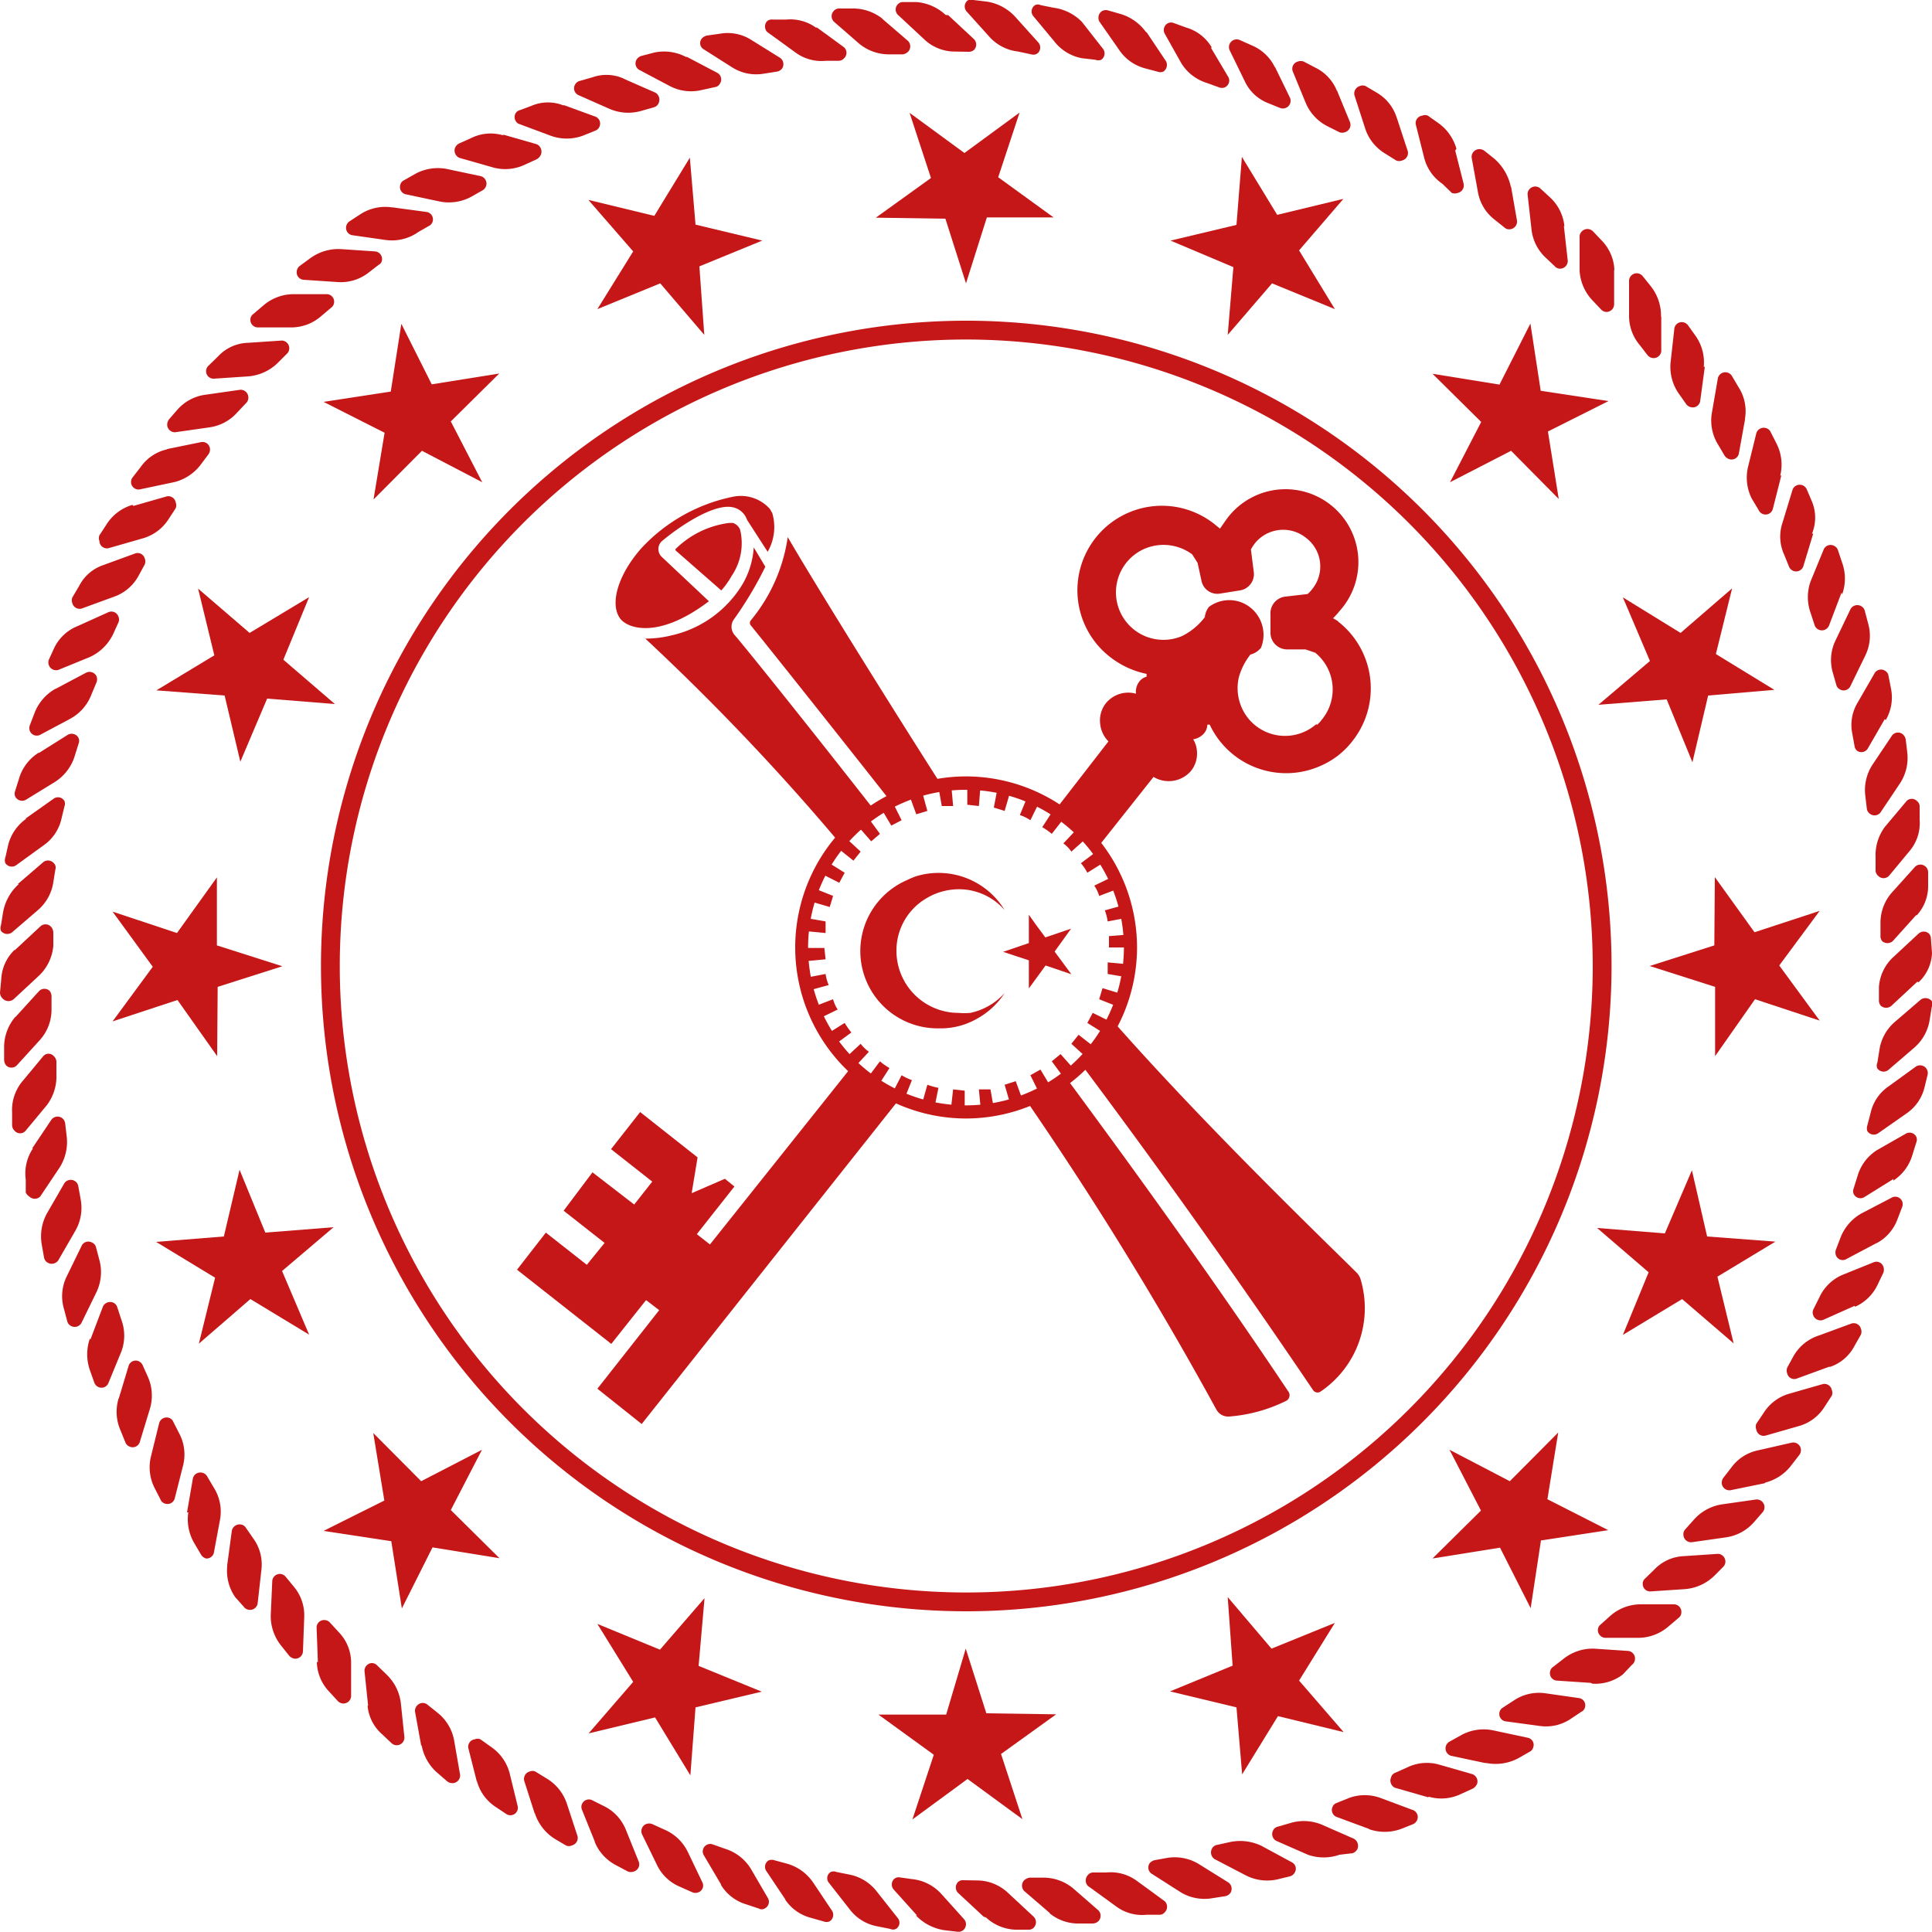 <svg id="Layer_1" data-name="Layer 1" xmlns="http://www.w3.org/2000/svg" viewBox="0 0 75 75"><defs><style>.cls-1,.cls-2{fill:#c51718;}.cls-2{fill-rule:evenodd;}</style></defs><g id="Group_6110" data-name="Group 6110"><g id="Group_6109" data-name="Group 6109"><g id="Group_6071" data-name="Group 6071"><g id="Group_6070" data-name="Group 6070"><g id="Group_6069" data-name="Group 6069"><path id="Path_9354" data-name="Path 9354" class="cls-1" d="M63.65,63.58H62.31a.3.3,0,0,1-.28-.32.27.27,0,0,1,.11-.2l.38-.34a1.78,1.78,0,0,1,1.16-.44H65a.29.29,0,0,1,.27.31.27.27,0,0,1-.1.21l-.39.33a1.8,1.8,0,0,1-1.15.45"/><path id="Path_9355" data-name="Path 9355" class="cls-1" d="M65.4,61.69l-1.34.09a.29.29,0,0,1-.29-.29.26.26,0,0,1,.09-.21l.37-.36a1.67,1.67,0,0,1,1.12-.51l1.34-.09a.3.3,0,0,1,.29.3.29.29,0,0,1-.09.21l-.36.36a1.83,1.83,0,0,1-1.13.5"/><path id="Path_9356" data-name="Path 9356" class="cls-1" d="M67,59.68l-1.33.19a.3.3,0,0,1-.32-.28.28.28,0,0,1,.07-.22l.34-.38a1.82,1.82,0,0,1,1.08-.59l1.33-.19a.3.3,0,0,1,.25.5l-.34.39a1.77,1.77,0,0,1-1.08.58"/><path id="Path_9357" data-name="Path 9357" class="cls-1" d="M68.5,57.58l-1.32.27a.3.3,0,0,1-.34-.25h0a.32.32,0,0,1,.06-.23l.31-.4a1.71,1.71,0,0,1,1-.66L69.57,56a.3.3,0,0,1,.34.25.31.31,0,0,1-.06.23l-.31.4a1.82,1.82,0,0,1-1,.67"/><path id="Path_9358" data-name="Path 9358" class="cls-1" d="M69.83,55.36l-1.29.37a.29.29,0,0,1-.36-.23h0a.31.31,0,0,1,0-.23l.29-.43a1.74,1.74,0,0,1,1-.74l1.29-.37a.29.29,0,0,1,.35.23.28.28,0,0,1,0,.22l-.28.43a1.72,1.72,0,0,1-1,.75"/><path id="Path_9359" data-name="Path 9359" class="cls-1" d="M71,53.06l-1.26.46a.28.28,0,0,1-.36-.2.32.32,0,0,1,0-.23l.24-.44a1.76,1.76,0,0,1,1-.81l1.25-.46a.29.29,0,0,1,.37.2.31.31,0,0,1,0,.23l-.25.44a1.67,1.67,0,0,1-.94.81"/><path id="Path_9360" data-name="Path 9360" class="cls-1" d="M72,50.69l-1.23.55a.3.3,0,0,1-.38-.18.28.28,0,0,1,0-.22l.23-.46a1.75,1.75,0,0,1,.88-.88L72.74,49a.28.28,0,0,1,.37.17h0a.33.33,0,0,1,0,.24l-.22.46a1.75,1.75,0,0,1-.88.86"/><path id="Path_9361" data-name="Path 9361" class="cls-1" d="M72.84,48.26l-1.19.63a.28.28,0,0,1-.38-.16.33.33,0,0,1,0-.22l.18-.47a1.84,1.84,0,0,1,.82-.94l1.19-.62a.29.29,0,0,1,.38.15.3.3,0,0,1,0,.23l-.18.47a1.72,1.72,0,0,1-.81.93"/><path id="Path_9362" data-name="Path 9362" class="cls-1" d="M73.5,45.77l-1.14.71a.29.29,0,0,1-.4-.13.28.28,0,0,1,0-.22l.15-.48a1.77,1.77,0,0,1,.75-1L74,44a.29.29,0,0,1,.39.13.28.28,0,0,1,0,.22l-.15.48a1.78,1.78,0,0,1-.74,1"/><path id="Path_9363" data-name="Path 9363" class="cls-1" d="M74,43.23,72.9,44a.3.3,0,0,1-.41-.09.34.34,0,0,1,0-.22l.13-.5a1.69,1.69,0,0,1,.67-1l1.09-.79a.3.3,0,0,1,.45.32l-.12.49a1.71,1.71,0,0,1-.68,1"/><path id="Path_9364" data-name="Path 9364" class="cls-1" d="M74.3,40.68l-1,.86a.3.3,0,0,1-.42-.06.27.27,0,0,1,0-.23l.08-.5a1.77,1.77,0,0,1,.61-1.09l1-.86a.32.32,0,0,1,.42.06.32.32,0,0,1,0,.23l-.08.5a1.79,1.79,0,0,1-.61,1.09"/><path id="Path_9365" data-name="Path 9365" class="cls-1" d="M74.43,38.11l-1,.93a.31.31,0,0,1-.42,0h0a.32.32,0,0,1-.07-.23l0-.5a1.74,1.74,0,0,1,.53-1.13l1-.93a.3.3,0,0,1,.42,0,.33.33,0,0,1,.07.21L75,37a1.64,1.64,0,0,1-.52,1.13"/><path id="Path_9366" data-name="Path 9366" class="cls-1" d="M74.38,35.53l-.9,1a.31.31,0,0,1-.42,0A.33.33,0,0,1,73,36.3v-.5a1.77,1.77,0,0,1,.45-1.16l.9-1a.3.3,0,0,1,.5.23v.5a1.67,1.67,0,0,1-.44,1.16"/><path id="Path_9367" data-name="Path 9367" class="cls-1" d="M74.16,33,73.33,34a.29.29,0,0,1-.42,0,.28.28,0,0,1-.1-.21l0-.51a1.84,1.84,0,0,1,.36-1.18l.84-1a.28.28,0,0,1,.41,0h0a.26.26,0,0,1,.1.2l0,.51A1.69,1.69,0,0,1,74.16,33"/><path id="Path_9368" data-name="Path 9368" class="cls-1" d="M73.75,30.42,73,31.54a.29.29,0,0,1-.41.05.28.28,0,0,1-.12-.2l-.06-.51a1.8,1.8,0,0,1,.29-1.21l.75-1.12a.29.29,0,0,1,.41-.05.35.35,0,0,1,.12.21l.06.5a1.8,1.8,0,0,1-.29,1.21"/><path id="Path_9369" data-name="Path 9369" class="cls-1" d="M73.17,27.91l-.67,1.16a.29.29,0,0,1-.4.08A.29.29,0,0,1,72,29l-.09-.5a1.68,1.68,0,0,1,.2-1.22l.67-1.16a.29.29,0,0,1,.4-.08.26.26,0,0,1,.13.19l.1.51a1.74,1.74,0,0,1-.21,1.22"/><path id="Path_9370" data-name="Path 9370" class="cls-1" d="M72.41,25.45l-.59,1.21a.29.29,0,0,1-.4.1.28.28,0,0,1-.14-.19l-.14-.49a1.75,1.75,0,0,1,.12-1.23l.58-1.21a.3.3,0,0,1,.41-.11h0a.28.28,0,0,1,.14.18l.13.49a1.74,1.74,0,0,1-.11,1.25"/><path id="Path_9371" data-name="Path 9371" class="cls-1" d="M71.49,23,71,24.29a.3.3,0,0,1-.55,0l-.16-.49a1.82,1.82,0,0,1,0-1.24l.51-1.24a.29.29,0,0,1,.4-.13h0a.28.28,0,0,1,.15.17l.16.48a1.82,1.82,0,0,1,0,1.24"/><path id="Path_9372" data-name="Path 9372" class="cls-1" d="M70.39,20.71,70,22a.3.3,0,0,1-.39.16h0a.31.31,0,0,1-.16-.16l-.19-.47a1.69,1.69,0,0,1-.06-1.25L69.59,19a.3.3,0,0,1,.39-.16.31.31,0,0,1,.16.16l.2.47a1.64,1.64,0,0,1,0,1.25"/><path id="Path_9373" data-name="Path 9373" class="cls-1" d="M69.15,18.46l-.33,1.3a.29.29,0,0,1-.37.2h0a.29.29,0,0,1-.18-.16L68,19.35a1.81,1.81,0,0,1-.14-1.23l.32-1.3a.3.3,0,0,1,.38-.2.28.28,0,0,1,.18.16l.23.45a1.81,1.81,0,0,1,.14,1.23"/><path id="Path_9374" data-name="Path 9374" class="cls-1" d="M67.74,16.29l-.24,1.33a.29.29,0,0,1-.35.21h0a.35.35,0,0,1-.2-.14l-.26-.44A1.77,1.77,0,0,1,66.46,16l.23-1.33a.3.3,0,0,1,.36-.21.3.3,0,0,1,.18.13l.26.44a1.72,1.72,0,0,1,.25,1.22"/><path id="Path_9375" data-name="Path 9375" class="cls-1" d="M66.18,14.24,66,15.58a.29.29,0,0,1-.34.23.3.3,0,0,1-.2-.12l-.29-.41a1.82,1.82,0,0,1-.32-1.2L65,12.74a.29.29,0,0,1,.34-.23h0a.3.3,0,0,1,.19.12l.3.42a1.79,1.79,0,0,1,.31,1.19"/><path id="Path_9376" data-name="Path 9376" class="cls-1" d="M64.49,12.29l0,1.35a.3.3,0,0,1-.33.26.31.31,0,0,1-.2-.11l-.31-.4a1.75,1.75,0,0,1-.41-1.17l0-1.34a.3.3,0,0,1,.33-.27.31.31,0,0,1,.2.11l.32.4a1.83,1.83,0,0,1,.39,1.17"/><path id="Path_9377" data-name="Path 9377" class="cls-1" d="M62.66,10.48l0,1.34a.3.3,0,0,1-.3.29.29.29,0,0,1-.2-.09l-.35-.37a1.82,1.82,0,0,1-.49-1.14l0-1.35a.31.31,0,0,1,.33-.27.34.34,0,0,1,.19.09l.35.37a1.73,1.73,0,0,1,.48,1.13"/><path id="Path_9378" data-name="Path 9378" class="cls-1" d="M60.71,8.78l.15,1.34a.3.3,0,0,1-.29.31.27.27,0,0,1-.21-.09L60,10a1.76,1.76,0,0,1-.55-1.12l-.15-1.34a.3.3,0,0,1,.29-.3.3.3,0,0,1,.21.08l.38.35a1.76,1.76,0,0,1,.55,1.11"/><path id="Path_9379" data-name="Path 9379" class="cls-1" d="M58.66,7.25l.23,1.32a.3.3,0,0,1-.27.33.26.26,0,0,1-.22-.07L58,8.51a1.72,1.72,0,0,1-.63-1.07l-.24-1.32a.3.3,0,0,1,.27-.33.33.33,0,0,1,.22.06l.4.32a2,2,0,0,1,.63,1.08"/><path id="Path_9380" data-name="Path 9380" class="cls-1" d="M56.49,5.84l.33,1.3a.3.3,0,0,1-.23.35h0a.34.34,0,0,1-.23,0L56,7.14a1.74,1.74,0,0,1-.71-1l-.33-1.31a.29.29,0,0,1,.25-.34.28.28,0,0,1,.22,0l.41.29a1.84,1.84,0,0,1,.7,1"/><path id="Path_9381" data-name="Path 9381" class="cls-1" d="M54.23,4.59l.42,1.28a.3.3,0,0,1-.22.36.31.31,0,0,1-.23,0l-.43-.27A1.77,1.77,0,0,1,53,5L52.58,3.7a.3.3,0,0,1,.21-.36h0a.28.28,0,0,1,.22,0l.44.26a1.72,1.72,0,0,1,.78,1"/><path id="Path_9382" data-name="Path 9382" class="cls-1" d="M51.9,3.51l.51,1.24a.3.3,0,0,1-.19.38h0a.3.3,0,0,1-.23,0l-.46-.23A1.8,1.8,0,0,1,50.69,4l-.51-1.24a.29.29,0,0,1,.2-.37.31.31,0,0,1,.23,0l.46.24a1.7,1.7,0,0,1,.83.9"/><path id="Path_9383" data-name="Path 9383" class="cls-1" d="M49.49,2.59l.59,1.21a.3.3,0,0,1-.39.39L49.22,4a1.66,1.66,0,0,1-.9-.85l-.59-1.21a.3.3,0,0,1,.39-.39l.47.21a1.74,1.74,0,0,1,.9.85"/><path id="Path_9384" data-name="Path 9384" class="cls-1" d="M47,1.84,47.69,3a.29.29,0,0,1-.14.39.31.31,0,0,1-.23,0l-.47-.17a1.78,1.78,0,0,1-1-.78L45.21,1.3a.3.3,0,0,1,.13-.4.29.29,0,0,1,.24,0l.47.17a1.7,1.7,0,0,1,1,.79"/><path id="Path_9385" data-name="Path 9385" class="cls-1" d="M44.51,1.25l.75,1.12a.31.31,0,0,1-.1.41.31.31,0,0,1-.23,0l-.49-.13a1.75,1.75,0,0,1-1-.72L42.68.84a.31.31,0,0,1,.1-.41A.31.31,0,0,1,43,.4l.49.14a1.88,1.88,0,0,1,1,.71"/><path id="Path_9386" data-name="Path 9386" class="cls-1" d="M42,.85l.83,1.06a.3.3,0,0,1-.08.41.32.32,0,0,1-.23,0L42,2.26a1.77,1.77,0,0,1-1.07-.65l-.83-1a.29.29,0,0,1,.08-.41.24.24,0,0,1,.22,0l.5.1A1.88,1.88,0,0,1,42,.85"/><path id="Path_9387" data-name="Path 9387" class="cls-1" d="M39.4.64l.9,1a.3.3,0,0,1,0,.41.26.26,0,0,1-.22.07L39.52,2a1.76,1.76,0,0,1-1.11-.57l-.9-1a.3.3,0,0,1,.05-.41A.3.3,0,0,1,37.79,0l.5.06A1.88,1.88,0,0,1,39.4.64"/><path id="Path_9388" data-name="Path 9388" class="cls-1" d="M36.81.59l1,.93a.3.3,0,0,1,0,.42.32.32,0,0,1-.22.07L37,2a1.72,1.72,0,0,1-1.14-.49l-1-.93a.29.29,0,0,1,0-.42h0a.26.26,0,0,1,.21-.08l.51,0a1.88,1.88,0,0,1,1.13.5"/><path id="Path_9389" data-name="Path 9389" class="cls-1" d="M34.25.73l1,.86a.3.3,0,0,1,0,.42.38.38,0,0,1-.2.1h-.51a1.82,1.82,0,0,1-1.17-.4l-1-.87a.3.3,0,0,1,0-.42.27.27,0,0,1,.21-.09h.51a1.83,1.83,0,0,1,1.17.4"/><path id="Path_9390" data-name="Path 9390" class="cls-1" d="M31.69,1.05l1.08.79a.29.29,0,0,1,0,.42h0a.3.3,0,0,1-.2.1l-.51,0a1.7,1.7,0,0,1-1.19-.33l-1.09-.79a.31.31,0,0,1,0-.42A.28.28,0,0,1,30,.76l.51,0a1.71,1.71,0,0,1,1.19.33"/><path id="Path_9391" data-name="Path 9391" class="cls-1" d="M29.15,1.54l1.14.71a.3.3,0,0,1,.07.41.32.32,0,0,1-.2.12l-.51.08a1.74,1.74,0,0,1-1.22-.24l-1.12-.71a.28.28,0,0,1-.07-.41h0a.39.39,0,0,1,.2-.12l.5-.07a1.71,1.71,0,0,1,1.21.23"/><path id="Path_9392" data-name="Path 9392" class="cls-1" d="M26.67,2.21l1.18.62a.29.29,0,0,1,.1.41.25.25,0,0,1-.19.14l-.5.11A1.78,1.78,0,0,1,26,3.34l-1.19-.63a.29.29,0,0,1-.09-.41.34.34,0,0,1,.18-.13l.5-.13a1.83,1.83,0,0,1,1.23.17"/><path id="Path_9393" data-name="Path 9393" class="cls-1" d="M24.22,3.06l1.23.54a.32.32,0,0,1,.11.42.27.27,0,0,1-.16.14l-.49.14a1.83,1.83,0,0,1-1.24-.07l-1.22-.54a.29.29,0,0,1-.13-.4.29.29,0,0,1,.19-.15L23,3a1.63,1.63,0,0,1,1.23.06"/><path id="Path_9394" data-name="Path 9394" class="cls-1" d="M21.86,4.07l1.26.46a.29.29,0,0,1,.15.39.29.29,0,0,1-.18.16l-.47.19a1.82,1.82,0,0,1-1.24,0l-1.26-.47A.3.3,0,0,1,20,4.43a.26.26,0,0,1,.17-.15l.48-.18a1.62,1.62,0,0,1,1.24,0"/><path id="Path_9395" data-name="Path 9395" class="cls-1" d="M19.55,5.23l1.29.37A.32.32,0,0,1,21,6a.4.4,0,0,1-.16.18l-.46.21a1.77,1.77,0,0,1-1.24.11l-1.3-.37a.31.31,0,0,1-.18-.38.35.35,0,0,1,.16-.18l.47-.21a1.7,1.7,0,0,1,1.23-.11"/><path id="Path_9396" data-name="Path 9396" class="cls-1" d="M17.35,6.56l1.32.28a.3.3,0,0,1,.06.55l-.44.25a1.82,1.82,0,0,1-1.23.18l-1.32-.28a.29.29,0,0,1-.2-.37A.26.26,0,0,1,15.68,7l.44-.25a1.83,1.83,0,0,1,1.23-.19"/><path id="Path_9397" data-name="Path 9397" class="cls-1" d="M15.24,8.05l1.33.18a.29.29,0,0,1,.23.35h0a.27.27,0,0,1-.13.18L16.25,9A1.78,1.78,0,0,1,15,9.32l-1.33-.19a.29.29,0,0,1-.23-.35.31.31,0,0,1,.13-.19L14,8.31a1.77,1.77,0,0,1,1.21-.26"/><path id="Path_9398" data-name="Path 9398" class="cls-1" d="M13.23,9.67l1.34.09a.3.3,0,0,1,.26.33.23.23,0,0,1-.13.19l-.4.31a1.75,1.75,0,0,1-1.19.36l-1.34-.09a.29.29,0,0,1-.25-.33.3.3,0,0,1,.12-.21l.41-.3a1.85,1.85,0,0,1,1.18-.35"/><path id="Path_9399" data-name="Path 9399" class="cls-1" d="M11.36,11.42H12.7a.29.29,0,0,1,.27.32.27.27,0,0,1-.11.2l-.39.33a1.76,1.76,0,0,1-1.15.44H10a.29.29,0,0,1-.28-.3.27.27,0,0,1,.1-.21l.39-.33a1.8,1.8,0,0,1,1.17-.45"/><path id="Path_9400" data-name="Path 9400" class="cls-1" d="M9.6,13.31l1.34-.09a.3.3,0,0,1,.29.3.29.29,0,0,1-.09.21l-.36.36a1.85,1.85,0,0,1-1.13.52l-1.34.09A.29.29,0,0,1,8,14.42H8a.29.29,0,0,1,.09-.22l.37-.36a1.65,1.65,0,0,1,1.12-.53"/><path id="Path_9401" data-name="Path 9401" class="cls-1" d="M8,15.32l1.33-.19a.3.3,0,0,1,.31.28.29.29,0,0,1-.07.22L9.22,16a1.77,1.77,0,0,1-1.09.59l-1.33.19a.3.3,0,0,1-.31-.28.36.36,0,0,1,.07-.22l.33-.38A1.76,1.76,0,0,1,8,15.32"/><path id="Path_9402" data-name="Path 9402" class="cls-1" d="M6.5,17.43l1.32-.27a.29.29,0,0,1,.33.25h0a.32.32,0,0,1-.06.23l-.3.4a1.85,1.85,0,0,1-1,.67L5.42,19a.29.29,0,0,1-.33-.25.28.28,0,0,1,.06-.22l.31-.4a1.7,1.7,0,0,1,1-.68"/><path id="Path_9403" data-name="Path 9403" class="cls-1" d="M5.18,19.64l1.29-.37a.29.29,0,0,1,.35.23.31.31,0,0,1,0,.23l-.28.43a1.76,1.76,0,0,1-1,.74l-1.29.37A.29.29,0,0,1,3.86,21a.28.28,0,0,1,0-.22l.28-.43a1.78,1.78,0,0,1,1-.75"/><path id="Path_9404" data-name="Path 9404" class="cls-1" d="M4,21.94l1.26-.46a.29.29,0,0,1,.36.2.32.32,0,0,1,0,.23l-.24.44a1.74,1.74,0,0,1-.94.81l-1.26.46a.29.29,0,0,1-.37-.2.31.31,0,0,1,0-.23l.26-.44A1.65,1.65,0,0,1,4,21.94"/><path id="Path_9405" data-name="Path 9405" class="cls-1" d="M3,24.31l1.22-.55a.29.29,0,0,1,.38.18.28.28,0,0,1,0,.22l-.21.46a1.86,1.86,0,0,1-.89.88L2.28,26a.3.3,0,0,1-.38-.17.3.3,0,0,1,0-.23l.21-.46A1.72,1.72,0,0,1,3,24.31"/><path id="Path_9406" data-name="Path 9406" class="cls-1" d="M2.16,26.74l1.19-.63a.3.3,0,0,1,.4.15h0a.33.33,0,0,1,0,.22l-.2.48a1.8,1.8,0,0,1-.82.94l-1.18.63a.29.29,0,0,1-.39-.15.3.3,0,0,1,0-.23l.18-.47a1.83,1.83,0,0,1,.81-.94"/><path id="Path_9407" data-name="Path 9407" class="cls-1" d="M1.51,29.23l1.13-.71a.3.3,0,0,1,.41.13.28.28,0,0,1,0,.22l-.15.48a1.83,1.83,0,0,1-.76,1L1,31.05a.3.3,0,0,1-.41-.13h0a.28.28,0,0,1,0-.22l.15-.48a1.78,1.78,0,0,1,.76-1"/><path id="Path_9408" data-name="Path 9408" class="cls-1" d="M1,31.77,2.09,31a.29.29,0,0,1,.41.09.29.29,0,0,1,0,.22l-.12.5a1.71,1.71,0,0,1-.68,1l-1.09.79a.3.3,0,0,1-.4-.09.31.31,0,0,1,0-.23l.11-.49a1.78,1.78,0,0,1,.69-1"/><path id="Path_9409" data-name="Path 9409" class="cls-1" d="M.69,34.32l1-.86a.3.3,0,0,1,.41.06.23.23,0,0,1,.05.23l-.08.5a1.77,1.77,0,0,1-.61,1.09l-1,.86a.31.31,0,0,1-.42-.06.32.32,0,0,1,0-.23l.08-.5a1.92,1.92,0,0,1,.61-1.09"/><path id="Path_9410" data-name="Path 9410" class="cls-1" d="M.57,36.89l1-.93A.29.29,0,0,1,2,36a.36.36,0,0,1,.07.22l0,.5a1.81,1.81,0,0,1-.53,1.13l-1,.93a.31.31,0,0,1-.42,0A.33.33,0,0,1,0,38.53L.05,38a1.68,1.68,0,0,1,.52-1.13"/><path id="Path_9411" data-name="Path 9411" class="cls-1" d="M.61,39.47l.91-1a.29.29,0,0,1,.41,0A.35.35,0,0,1,2,38.7v.5a1.76,1.76,0,0,1-.44,1.16l-.91,1a.29.29,0,0,1-.41,0,.35.35,0,0,1-.08-.22v-.5a1.81,1.81,0,0,1,.43-1.16"/><path id="Path_9412" data-name="Path 9412" class="cls-1" d="M.85,42,1.68,41a.27.27,0,0,1,.41,0,.32.32,0,0,1,.1.2l0,.52a1.84,1.84,0,0,1-.37,1.18l-.83,1a.28.28,0,0,1-.42,0,.32.32,0,0,1-.1-.2l0-.51A1.74,1.74,0,0,1,.85,42"/><path id="Path_9413" data-name="Path 9413" class="cls-1" d="M1.25,44.58,2,43.46a.3.3,0,0,1,.42-.05.31.31,0,0,1,.11.2l.06.51a1.85,1.85,0,0,1-.28,1.21l-.75,1.12a.3.3,0,0,1-.42,0A.33.33,0,0,1,1,46.29L1,45.79a1.74,1.74,0,0,1,.28-1.21"/><path id="Path_9414" data-name="Path 9414" class="cls-1" d="M1.83,47.09l.67-1.16a.3.3,0,0,1,.41-.08h0a.29.29,0,0,1,.13.2l.09.5a1.79,1.79,0,0,1-.2,1.22l-.67,1.16a.31.31,0,0,1-.42.08.29.29,0,0,1-.13-.19l-.09-.51a1.85,1.85,0,0,1,.21-1.22"/><path id="Path_9415" data-name="Path 9415" class="cls-1" d="M2.59,49.55l.59-1.21a.29.29,0,0,1,.4-.1.26.26,0,0,1,.15.19l.13.49a1.8,1.8,0,0,1-.11,1.23l-.59,1.21a.3.3,0,0,1-.41.11.28.28,0,0,1-.14-.18l-.13-.49a1.74,1.74,0,0,1,.11-1.25"/><path id="Path_9416" data-name="Path 9416" class="cls-1" d="M3.51,52,4,50.71a.31.31,0,0,1,.4-.14.28.28,0,0,1,.15.17l.16.49a1.77,1.77,0,0,1,0,1.24l-.51,1.24a.29.29,0,0,1-.39.13h0a.31.31,0,0,1-.15-.17l-.17-.48a1.86,1.86,0,0,1,0-1.23"/><path id="Path_9417" data-name="Path 9417" class="cls-1" d="M4.61,54.29,5,53a.29.29,0,0,1,.38-.16.31.31,0,0,1,.16.16l.21.47a1.79,1.79,0,0,1,.06,1.25L5.42,56a.29.29,0,0,1-.38.16A.3.3,0,0,1,4.87,56l-.19-.47a1.78,1.78,0,0,1-.07-1.26"/><path id="Path_9418" data-name="Path 9418" class="cls-1" d="M5.86,56.54l.32-1.3a.3.3,0,0,1,.38-.2.27.27,0,0,1,.17.16l.23.45a1.75,1.75,0,0,1,.15,1.23l-.33,1.3a.29.29,0,0,1-.37.19.26.26,0,0,1-.18-.16L6,57.76a1.77,1.77,0,0,1-.14-1.22"/><path id="Path_9419" data-name="Path 9419" class="cls-1" d="M7.26,58.71l.23-1.33a.3.3,0,0,1,.36-.21.3.3,0,0,1,.19.14l.26.44A1.74,1.74,0,0,1,8.54,59L8.3,60.29A.29.29,0,0,1,8,60.5a.33.33,0,0,1-.19-.14l-.26-.44a1.83,1.83,0,0,1-.24-1.21"/><path id="Path_9420" data-name="Path 9420" class="cls-1" d="M8.82,60.76,9,59.42a.31.31,0,0,1,.35-.24.28.28,0,0,1,.19.12l.29.42a1.71,1.71,0,0,1,.32,1.2L10,62.26a.3.3,0,0,1-.35.23.28.28,0,0,1-.19-.12L9.13,62a1.79,1.79,0,0,1-.31-1.19"/><path id="Path_9421" data-name="Path 9421" class="cls-1" d="M10.51,62.71l.06-1.35a.3.3,0,0,1,.32-.26.31.31,0,0,1,.2.11l.33.4a1.73,1.73,0,0,1,.39,1.17l-.05,1.34a.3.3,0,0,1-.32.27.36.36,0,0,1-.21-.11l-.32-.4a1.84,1.84,0,0,1-.4-1.17"/><path id="Path_9422" data-name="Path 9422" class="cls-1" d="M12.34,64.52l-.05-1.34a.29.29,0,0,1,.3-.29.29.29,0,0,1,.22.1l.34.37a1.7,1.7,0,0,1,.48,1.14l0,1.35a.3.3,0,0,1-.3.28.3.3,0,0,1-.22-.1l-.34-.37a1.72,1.72,0,0,1-.47-1.14"/><path id="Path_9423" data-name="Path 9423" class="cls-1" d="M14.29,66.21l-.14-1.34a.3.3,0,0,1,.28-.31.29.29,0,0,1,.21.09L15,65a1.83,1.83,0,0,1,.56,1.11l.14,1.34a.3.3,0,0,1-.29.3.3.3,0,0,1-.21-.08l-.37-.35a1.66,1.66,0,0,1-.56-1.1"/><path id="Path_9424" data-name="Path 9424" class="cls-1" d="M16.35,67.76l-.24-1.32a.31.31,0,0,1,.27-.33.29.29,0,0,1,.22.07l.4.32a1.77,1.77,0,0,1,.63,1.07l.23,1.32a.3.3,0,0,1-.26.33.35.35,0,0,1-.23-.06L17,68.84a1.85,1.85,0,0,1-.63-1.08"/><path id="Path_9425" data-name="Path 9425" class="cls-1" d="M18.51,69.16l-.33-1.3a.29.29,0,0,1,.25-.34.28.28,0,0,1,.22,0l.42.3a1.78,1.78,0,0,1,.71,1l.32,1.31a.29.29,0,0,1-.46.28l-.42-.28a1.74,1.74,0,0,1-.71-1"/><path id="Path_9426" data-name="Path 9426" class="cls-1" d="M20.76,70.41l-.41-1.28a.3.3,0,0,1,.21-.36.28.28,0,0,1,.22,0l.44.27A1.81,1.81,0,0,1,22,70l.42,1.28a.3.3,0,0,1-.22.36.27.27,0,0,1-.23,0l-.44-.26a1.84,1.84,0,0,1-.77-1"/><path id="Path_9427" data-name="Path 9427" class="cls-1" d="M23.09,71.49l-.5-1.24a.29.29,0,0,1,.41-.36l.46.23a1.75,1.75,0,0,1,.84.92l.5,1.24a.29.29,0,0,1-.19.37h0a.33.33,0,0,1-.24,0l-.45-.24a1.78,1.78,0,0,1-.83-.9"/><path id="Path_9428" data-name="Path 9428" class="cls-1" d="M25.51,72.41l-.59-1.21a.3.3,0,0,1,.16-.39.33.33,0,0,1,.24,0l.46.21a1.79,1.79,0,0,1,.91.85l.58,1.21a.28.28,0,0,1-.16.38h0a.3.3,0,0,1-.23,0l-.47-.21a1.72,1.72,0,0,1-.9-.84"/><path id="Path_9429" data-name="Path 9429" class="cls-1" d="M28,73.17,27.31,72a.29.29,0,0,1,.36-.4l.48.17a1.8,1.8,0,0,1,1,.78l.67,1.15a.29.29,0,0,1-.14.39.22.22,0,0,1-.22,0l-.48-.16a1.72,1.72,0,0,1-1-.77"/><path id="Path_9430" data-name="Path 9430" class="cls-1" d="M30.49,73.74l-.75-1.12a.29.29,0,0,1,.1-.4.33.33,0,0,1,.24,0l.48.13a1.82,1.82,0,0,1,1,.72l.75,1.12a.3.3,0,0,1-.11.4h0a.32.32,0,0,1-.23,0l-.49-.14a1.71,1.71,0,0,1-1-.71"/><path id="Path_9431" data-name="Path 9431" class="cls-1" d="M33,74.14l-.83-1.06a.28.28,0,0,1,.08-.41.29.29,0,0,1,.22,0l.5.1a1.77,1.77,0,0,1,1.06.65l.83,1.05a.28.28,0,0,1-.08.41.25.25,0,0,1-.22,0l-.5-.1A1.73,1.73,0,0,1,33,74.14"/><path id="Path_9432" data-name="Path 9432" class="cls-1" d="M35.6,74.36l-.9-1a.3.3,0,0,1,0-.41.27.27,0,0,1,.23-.07l.5.07a1.76,1.76,0,0,1,1.11.57l.9,1a.3.3,0,0,1-.05.41.29.29,0,0,1-.22.06l-.51-.06a1.91,1.91,0,0,1-1.11-.58"/><path id="Path_9433" data-name="Path 9433" class="cls-1" d="M38.19,74.41l-1-.93a.3.3,0,0,1,0-.42.27.27,0,0,1,.21-.07L38,73a1.76,1.76,0,0,1,1.13.48l1,.93a.3.3,0,0,1,0,.42.26.26,0,0,1-.21.08l-.51,0a1.78,1.78,0,0,1-1.14-.48"/><path id="Path_9434" data-name="Path 9434" class="cls-1" d="M40.76,74.27l-1-.86a.3.3,0,0,1,0-.42.41.41,0,0,1,.21-.1h.5a1.81,1.81,0,0,1,1.17.4l1,.87a.3.3,0,0,1,0,.42h0a.33.33,0,0,1-.22.09h-.5a1.76,1.76,0,0,1-1.18-.4"/><path id="Path_9435" data-name="Path 9435" class="cls-1" d="M43.32,74l-1.09-.79a.31.31,0,0,1,0-.42.26.26,0,0,1,.2-.1l.51,0a1.72,1.72,0,0,1,1.2.33l1.08.79a.3.3,0,0,1,0,.42.26.26,0,0,1-.2.1l-.51,0A1.68,1.68,0,0,1,43.32,74"/><path id="Path_9436" data-name="Path 9436" class="cls-1" d="M45.84,73.46l-1.13-.72a.29.29,0,0,1-.08-.41.35.35,0,0,1,.2-.12l.5-.09a1.8,1.8,0,0,1,1.22.25l1.14.71a.3.3,0,0,1,.07.41.32.32,0,0,1-.2.12l-.51.08a1.78,1.78,0,0,1-1.21-.23"/><path id="Path_9437" data-name="Path 9437" class="cls-1" d="M48.34,72.79l-1.19-.62a.31.31,0,0,1-.1-.41.27.27,0,0,1,.19-.14l.5-.11a1.91,1.91,0,0,1,1.24.15l1.18.64a.28.28,0,0,1,.09.41.29.29,0,0,1-.18.13l-.49.12a1.82,1.82,0,0,1-1.24-.17"/><path id="Path_9438" data-name="Path 9438" class="cls-1" d="M50.77,72l-1.23-.54a.3.3,0,0,1-.12-.4.26.26,0,0,1,.19-.15l.48-.14a1.82,1.82,0,0,1,1.24.07l1.23.54a.32.32,0,0,1,.13.41h0a.34.34,0,0,1-.18.15L52,72A1.85,1.85,0,0,1,50.77,72"/><path id="Path_9439" data-name="Path 9439" class="cls-1" d="M53.15,71l-1.27-.47a.29.29,0,0,1-.15-.39.26.26,0,0,1,.16-.15l.47-.19a1.77,1.77,0,0,1,1.24,0l1.26.47a.29.29,0,0,1,.15.39.3.3,0,0,1-.17.16l-.48.19a1.86,1.86,0,0,1-1.21,0"/><path id="Path_9440" data-name="Path 9440" class="cls-1" d="M55.44,69.77l-1.29-.37A.31.31,0,0,1,54,69a.26.26,0,0,1,.16-.18l.47-.21a1.74,1.74,0,0,1,1.23-.11l1.29.37a.3.3,0,0,1,.19.38h0a.4.4,0,0,1-.16.18l-.46.21a1.75,1.75,0,0,1-1.25.11"/><path id="Path_9441" data-name="Path 9441" class="cls-1" d="M57.65,68.44l-1.32-.28a.3.3,0,0,1-.06-.55l.45-.25A1.81,1.81,0,0,1,58,67.18l1.31.28a.28.28,0,0,1,.21.37.27.27,0,0,1-.15.18l-.44.25a1.87,1.87,0,0,1-1.23.18"/><path id="Path_9442" data-name="Path 9442" class="cls-1" d="M59.76,67l-1.33-.18a.29.29,0,0,1-.22-.35.27.27,0,0,1,.13-.18l.43-.28a1.75,1.75,0,0,1,1.2-.28l1.33.19a.28.28,0,0,1,.23.35h0a.25.25,0,0,1-.14.18l-.42.28a1.72,1.72,0,0,1-1.21.27"/><path id="Path_9443" data-name="Path 9443" class="cls-1" d="M61.76,65.33l-1.34-.09a.29.29,0,0,1-.25-.33h0a.28.28,0,0,1,.12-.2l.4-.31A1.82,1.82,0,0,1,61.88,64l1.34.09a.3.3,0,0,1,.25.33h0a.3.3,0,0,1-.12.21L63,65a1.75,1.75,0,0,1-1.19.36"/></g></g><path id="Path_9444" data-name="Path 9444" class="cls-2" d="M34,8.45l2.14-1.54-.83-2.53,2.13,1.56,2.14-1.57-.83,2.51,2.15,1.56H38.31L37.5,11l-.8-2.51Z"/><path id="Path_9445" data-name="Path 9445" class="cls-2" d="M23.19,12l1.39-2.24-1.74-2,2.56.62,1.38-2.26L27,8.72l2.59.62-2.44,1L27.34,13l-1.71-2Z"/><path id="Path_9446" data-name="Path 9446" class="cls-2" d="M14.5,19.39l.43-2.59-2.37-1.2,2.61-.4.41-2.63,1.18,2.35,2.62-.42L17.5,16.36l1.22,2.36L16.38,17.5Z"/><path id="Path_9447" data-name="Path 9447" class="cls-2" d="M9.33,29.57,8.72,27l-2.65-.2,2.25-1.36-.63-2.59,2,1.72L12,23.18l-1,2.43,2,1.72-2.63-.21Z"/><path id="Path_9448" data-name="Path 9448" class="cls-2" d="M8.43,41,6.89,38.82l-2.52.83,1.56-2.12L4.37,35.39l2.5.83,1.55-2.16V36.7l2.54.81-2.51.8Z"/><path id="Path_9449" data-name="Path 9449" class="cls-2" d="M12,51.81,9.72,50.43l-2,1.73.63-2.56L6.06,48.21,8.69,48l.61-2.59,1,2.44,2.65-.21-2,1.7Z"/><path id="Path_9450" data-name="Path 9450" class="cls-2" d="M19.39,60.49l-2.6-.42L15.6,62.44l-.41-2.61-2.63-.4,2.36-1.18-.43-2.62,1.86,1.87,2.36-1.22L17.5,58.62Z"/><path id="Path_9451" data-name="Path 9451" class="cls-2" d="M29.57,65.67,27,66.28l-.2,2.64-1.37-2.25-2.58.62,1.73-2-1.39-2.25,2.43,1,1.73-2-.23,2.63Z"/><path id="Path_9452" data-name="Path 9452" class="cls-2" d="M41,66.55l-2.14,1.54.83,2.53-2.13-1.56-2.14,1.57.83-2.51-2.15-1.56h2.63L37.49,64l.8,2.51Z"/><path id="Path_9453" data-name="Path 9453" class="cls-2" d="M51.82,63l-1.39,2.24,1.73,2-2.55-.62-1.39,2.26L48,66.28l-2.58-.62,2.43-1L47.66,62l1.7,2Z"/><path id="Path_9454" data-name="Path 9454" class="cls-2" d="M60.49,55.61l-.42,2.59,2.36,1.2-2.61.4-.4,2.63-1.19-2.35-2.62.42,1.88-1.86-1.22-2.36,2.34,1.22Z"/><path id="Path_9455" data-name="Path 9455" class="cls-2" d="M65.68,45.43,66.27,48l2.65.2-2.25,1.36.63,2.59-2-1.72L63,51.82l1-2.43-2-1.72,2.63.21Z"/><path id="Path_9456" data-name="Path 9456" class="cls-2" d="M66.57,34.05l1.54,2.14,2.53-.83-1.57,2.12,1.57,2.14-2.51-.83L66.58,41V38.31l-2.54-.81,2.51-.8Z"/><path id="Path_9457" data-name="Path 9457" class="cls-2" d="M63,23.19l2.24,1.38,2-1.73-.63,2.55,2.27,1.39L66.31,27l-.61,2.59-1-2.44-2.65.21,2-1.7Z"/><path id="Path_9458" data-name="Path 9458" class="cls-2" d="M55.61,14.51l2.6.42,1.2-2.37.4,2.61,2.63.4-2.35,1.18.42,2.62L58.66,17.5l-2.37,1.22,1.21-2.34Z"/><path id="Path_9459" data-name="Path 9459" class="cls-2" d="M45.44,9.34,48,8.73l.21-2.64,1.37,2.25,2.57-.62-1.72,2L51.82,12l-2.44-1-1.72,2,.22-2.63Z"/></g><g id="Group_6108" data-name="Group 6108"><path id="Path_9460" data-name="Path 9460" class="cls-1" d="M37.5,62.55a25.05,25.05,0,1,1,25.06-25,25.06,25.06,0,0,1-25.06,25m0-49.37A24.32,24.32,0,1,0,61.83,37.5h0A24.35,24.35,0,0,0,37.5,13.18"/><path id="Path_9461" data-name="Path 9461" class="cls-1" d="M27.52,23.34c-2,1.52-3.23,1.05-3.48.62-.37-.6,0-1.71.86-2.68a6.65,6.65,0,0,1,3.57-2,1.51,1.51,0,0,1,1.42.48h0l.09.16a1.92,1.92,0,0,1-.18,1.5L29,20.18a.74.74,0,0,0-.52-.48c-.76-.2-2.19.8-2.8,1.32a.42.42,0,0,0,0,.59l0,0Z"/><path id="Path_9462" data-name="Path 9462" class="cls-1" d="M28.41,20.3l-.1,0a3.6,3.6,0,0,0-2.07,1,.05.05,0,0,0,0,.08L28,22.92a3,3,0,0,0,.4-.56,2.25,2.25,0,0,0,.33-1.8.45.45,0,0,0-.28-.26"/><path id="Path_9463" data-name="Path 9463" class="cls-1" d="M50,54c-2.73-4.09-5.73-8.26-8.59-12.13a1.75,1.75,0,0,1-.27.16h0a7.69,7.69,0,0,1-1.3.69,138.7,138.7,0,0,1,7.38,12,.52.52,0,0,0,.49.27,6,6,0,0,0,2.24-.62A.25.25,0,0,0,50,54Z"/><path id="Path_9464" data-name="Path 9464" class="cls-1" d="M52.82,49.67a.61.61,0,0,0-.16-.27c-1-1-5.67-5.48-9.32-9.61a3.06,3.06,0,0,0-1,.92c-.12.18-.24.33-.37.49s0,.08,0,.11c3,4,6.12,8.39,9,12.65a.21.21,0,0,0,.28.07h0A3.91,3.91,0,0,0,52.82,49.67Z"/><path id="Path_9465" data-name="Path 9465" class="cls-1" d="M36.63,30.61c-2.33-3.65-5.12-8.15-6.05-9.76a6.53,6.53,0,0,1-1.44,3.24.15.15,0,0,0,0,.18c.6.74,2.93,3.66,5.56,7A6.24,6.24,0,0,1,36.63,30.61Z"/><path id="Path_9466" data-name="Path 9466" class="cls-1" d="M34.08,31.63c-2.61-3.34-5.12-6.47-5.58-7a.49.49,0,0,1,0-.6A14.38,14.38,0,0,0,29.71,22l-.45-.75a3.22,3.22,0,0,1-.43,1.42,4.32,4.32,0,0,1-2.78,2,4.13,4.13,0,0,1-1,.12,90.59,90.59,0,0,1,7.6,8A10.66,10.66,0,0,1,34.08,31.63Z"/><path id="Path_9467" data-name="Path 9467" class="cls-1" d="M51.92,24.1,51.75,24a3.58,3.58,0,0,0,.26-.29,2.83,2.83,0,1,0-4.42-3.52l0,0-.23.33-.16-.13a3.28,3.28,0,1,0-4.06,5.15,3.4,3.4,0,0,0,1.37.62v.11a.5.5,0,0,0-.29.2.63.63,0,0,0-.12.46,1.12,1.12,0,0,0-1.17.37,1.08,1.08,0,0,0-.22.81,1.11,1.11,0,0,0,.32.67L41,31.4a4.54,4.54,0,0,1,1.48,1.51l.12,0,2.18-2.75a1.14,1.14,0,0,0,1.46-.24,1.08,1.08,0,0,0,.22-.81,1,1,0,0,0-.14-.41h0a.71.71,0,0,0,.42-.23.57.57,0,0,0,.13-.34l.09,0a3.28,3.28,0,0,0,4.35,1.58,3.11,3.11,0,0,0,1.19-.94,3.29,3.29,0,0,0-.54-4.63Zm-.81,4a1.84,1.84,0,0,1-2.6-.15,1.87,1.87,0,0,1-.42-1.65,2.5,2.5,0,0,1,.45-.89.78.78,0,0,0,.41-.26,1.35,1.35,0,0,0-.72-1.75,1.32,1.32,0,0,0-1.3.16.79.79,0,0,0-.16.4,2.52,2.52,0,0,1-.88.73,1.84,1.84,0,0,1-1.45-3.39,1.87,1.87,0,0,1,1.84.22l.21.33.15.69a.63.63,0,0,0,.74.5l.75-.12a.64.64,0,0,0,.54-.73l-.11-.86a2,2,0,0,1,.14-.22,1.41,1.41,0,0,1,2-.23h0a1.39,1.39,0,0,1,.23,2h0a1,1,0,0,1-.17.18l-.86.1h0a.65.65,0,0,0-.58.69l0,.75a.65.65,0,0,0,.66.61h.7l.38.13a1.84,1.84,0,0,1,.25,2.6,1,1,0,0,1-.2.21Z"/><path id="Path_9468" data-name="Path 9468" class="cls-1" d="M33.07,41.4l-5.51,6.91-.51-.4,1.46-1.85-.37-.3-1.29.56.23-1.39-2.23-1.76-1.13,1.44,1.6,1.26-.7.89L23,45.51,21.88,47l1.59,1.25-.69.85-1.59-1.25-1.12,1.44,3.66,2.88,1.35-1.7.51.39-2.4,3.05,1.72,1.37,10-12.61A5.87,5.87,0,0,1,33.07,41.4Z"/><g id="Group_6107" data-name="Group 6107"><path id="Path_9469" data-name="Path 9469" class="cls-1" d="M39,38.55a3,3,0,0,1-1.08,1,2.83,2.83,0,0,1-1.31.37h-.15a3,3,0,0,1-1.26-5.75,3.68,3.68,0,0,1,.35-.15A3,3,0,0,1,39,35.33a2.35,2.35,0,0,0-1.79-.81,2.51,2.51,0,0,0-1,.22,3.07,3.07,0,0,0-.31.17,2.35,2.35,0,0,0-1.1,2,2.41,2.41,0,0,0,2.41,2.41h0a2.38,2.38,0,0,0,.46,0A2.48,2.48,0,0,0,39,38.55"/><path id="Path_9470" data-name="Path 9470" class="cls-1" d="M41.11,37.17l.48.65-1-.34-.65.89V37.28l-1-.33,1-.34v-1.1l.27.38.37.5,1-.34-.64.89Z"/><g id="Group_6106" data-name="Group 6106"><g id="Group_6072" data-name="Group 6072"><path id="Path_9471" data-name="Path 9471" class="cls-1" d="M43,37.81l0-.45.75.07-.05.5Z"/></g><g id="Group_6073" data-name="Group 6073"><path id="Path_9472" data-name="Path 9472" class="cls-1" d="M42.67,38.79l.13-.43.72.22-.15.49Z"/></g><g id="Group_6074" data-name="Group 6074"><path id="Path_9473" data-name="Path 9473" class="cls-1" d="M42.21,39.71l.21-.39.67.33-.24.46Z"/></g><g id="Group_6075" data-name="Group 6075"><path id="Path_9474" data-name="Path 9474" class="cls-1" d="M41.59,40.52l.28-.35.59.46-.32.39Z"/></g><g id="Group_6076" data-name="Group 6076"><path id="Path_9475" data-name="Path 9475" class="cls-1" d="M40.83,41.2l.34-.28.5.56-.39.33Z"/></g><g id="Group_6077" data-name="Group 6077"><path id="Path_9476" data-name="Path 9476" class="cls-1" d="M40,41.74l.39-.22.39.65-.45.24Z"/></g><g id="Group_6078" data-name="Group 6078"><path id="Path_9477" data-name="Path 9477" class="cls-1" d="M39,42.11l.43-.14.26.71-.48.15Z"/></g><g id="Group_6079" data-name="Group 6079"><path id="Path_9478" data-name="Path 9478" class="cls-1" d="M38,42.29l.45,0,.13.74-.51,0Z"/></g><g id="Group_6080" data-name="Group 6080"><path id="Path_9479" data-name="Path 9479" class="cls-1" d="M37,42.29l.45.05v.75L36.92,43Z"/></g><g id="Group_6081" data-name="Group 6081"><path id="Path_9480" data-name="Path 9480" class="cls-1" d="M36,42.11a3,3,0,0,0,.43.12l-.15.74-.48-.15Z"/></g><g id="Group_6082" data-name="Group 6082"><path id="Path_9481" data-name="Path 9481" class="cls-1" d="M35,41.74a2.09,2.09,0,0,0,.4.19l-.28.7a2,2,0,0,1-.46-.23Z"/></g><g id="Group_6083" data-name="Group 6083"><path id="Path_9482" data-name="Path 9482" class="cls-1" d="M34.16,41.2a2.26,2.26,0,0,0,.37.26l-.41.64c-.14-.1-.28-.19-.41-.3Z"/></g><g id="Group_6084" data-name="Group 6084"><path id="Path_9483" data-name="Path 9483" class="cls-1" d="M33.41,40.52a1.57,1.57,0,0,0,.32.31l-.52.56a2,2,0,0,1-.35-.36Z"/></g><g id="Group_6085" data-name="Group 6085"><path id="Path_9484" data-name="Path 9484" class="cls-1" d="M32.79,39.71a3.09,3.09,0,0,0,.26.37l-.61.45a2.42,2.42,0,0,1-.29-.42Z"/></g><g id="Group_6086" data-name="Group 6086"><path id="Path_9485" data-name="Path 9485" class="cls-1" d="M32.34,38.79a1.32,1.32,0,0,0,.18.4l-.68.33a1.89,1.89,0,0,1-.2-.46Z"/></g><g id="Group_6087" data-name="Group 6087"><path id="Path_9486" data-name="Path 9486" class="cls-1" d="M32.05,37.81a1.62,1.62,0,0,0,.12.43l-.73.2a2.72,2.72,0,0,1-.13-.49Z"/></g><g id="Group_6088" data-name="Group 6088"><path id="Path_9487" data-name="Path 9487" class="cls-1" d="M32,36.79l.05.45-.75.07-.05-.51H32Z"/></g><g id="Group_6089" data-name="Group 6089"><path id="Path_9488" data-name="Path 9488" class="cls-1" d="M32.05,35.77l0,.45-.75-.07,0-.51Z"/></g><g id="Group_6090" data-name="Group 6090"><path id="Path_9489" data-name="Path 9489" class="cls-1" d="M32.34,34.78l-.13.43L31.49,35l.15-.5Z"/></g><g id="Group_6091" data-name="Group 6091"><path id="Path_9490" data-name="Path 9490" class="cls-1" d="M32.79,33.88l-.21.39-.67-.34.24-.45Z"/></g><g id="Group_6092" data-name="Group 6092"><path id="Path_9491" data-name="Path 9491" class="cls-1" d="M33.41,33.06l-.28.35-.59-.47.33-.38Z"/></g><g id="Group_6093" data-name="Group 6093"><path id="Path_9492" data-name="Path 9492" class="cls-1" d="M34.16,32.37l-.34.29-.5-.57.4-.32Z"/></g><g id="Group_6094" data-name="Group 6094"><path id="Path_9493" data-name="Path 9493" class="cls-1" d="M35,31.84l-.4.21-.38-.64.44-.25Z"/></g><g id="Group_6095" data-name="Group 6095"><path id="Path_9494" data-name="Path 9494" class="cls-1" d="M36,31.48l-.43.13-.26-.71.49-.15Z"/></g><g id="Group_6096" data-name="Group 6096"><path id="Path_9495" data-name="Path 9495" class="cls-1" d="M37,31.29l-.44,0-.13-.73.5-.06Z"/></g><g id="Group_6097" data-name="Group 6097"><path id="Path_9496" data-name="Path 9496" class="cls-1" d="M38,31.29l-.45-.05v-.75l.51.05Z"/></g><g id="Group_6098" data-name="Group 6098"><path id="Path_9497" data-name="Path 9497" class="cls-1" d="M39,31.48l-.42-.13.14-.73s.49.14.49.14Z"/></g><g id="Group_6099" data-name="Group 6099"><path id="Path_9498" data-name="Path 9498" class="cls-1" d="M40,31.84a1.73,1.73,0,0,0-.41-.2l.29-.7a3.17,3.17,0,0,1,.45.23Z"/></g><g id="Group_6100" data-name="Group 6100"><path id="Path_9499" data-name="Path 9499" class="cls-1" d="M40.83,32.37a2.68,2.68,0,0,0-.37-.26l.41-.63a3.64,3.64,0,0,1,.42.3Z"/></g><g id="Group_6101" data-name="Group 6101"><path id="Path_9500" data-name="Path 9500" class="cls-1" d="M41.59,33.06a1.35,1.35,0,0,0-.31-.32l.51-.54a1.54,1.54,0,0,1,.36.36Z"/></g><g id="Group_6102" data-name="Group 6102"><path id="Path_9501" data-name="Path 9501" class="cls-1" d="M42.21,33.88a1.85,1.85,0,0,0-.25-.37l.6-.45a1.37,1.37,0,0,1,.29.42Z"/></g><g id="Group_6103" data-name="Group 6103"><path id="Path_9502" data-name="Path 9502" class="cls-1" d="M42.67,34.78a1.47,1.47,0,0,0-.19-.4l.68-.33a3.88,3.88,0,0,1,.22.46Z"/></g><g id="Group_6104" data-name="Group 6104"><path id="Path_9503" data-name="Path 9503" class="cls-1" d="M43,35.77a2.09,2.09,0,0,0-.11-.43l.72-.2a3,3,0,0,1,.13.49Z"/></g><g id="Group_6105" data-name="Group 6105"><path id="Path_9504" data-name="Path 9504" class="cls-1" d="M43.05,36.79l0-.45.75-.06,0,.5h-.75Z"/></g></g><path id="Path_9505" data-name="Path 9505" class="cls-1" d="M37.5,30.14a6.64,6.64,0,0,0-6.63,6.64h0a6.64,6.64,0,0,0,6.63,6.64h0a6.65,6.65,0,0,0,6.64-6.64h0a6.65,6.65,0,0,0-6.64-6.64Zm0,12.77a6.13,6.13,0,0,1-6.13-6.13h0a6.12,6.12,0,0,1,6.13-6.12h0a6.13,6.13,0,0,1,6.13,6.12h0a6.13,6.13,0,0,1-6.13,6.13Z"/></g></g></g></g></svg>